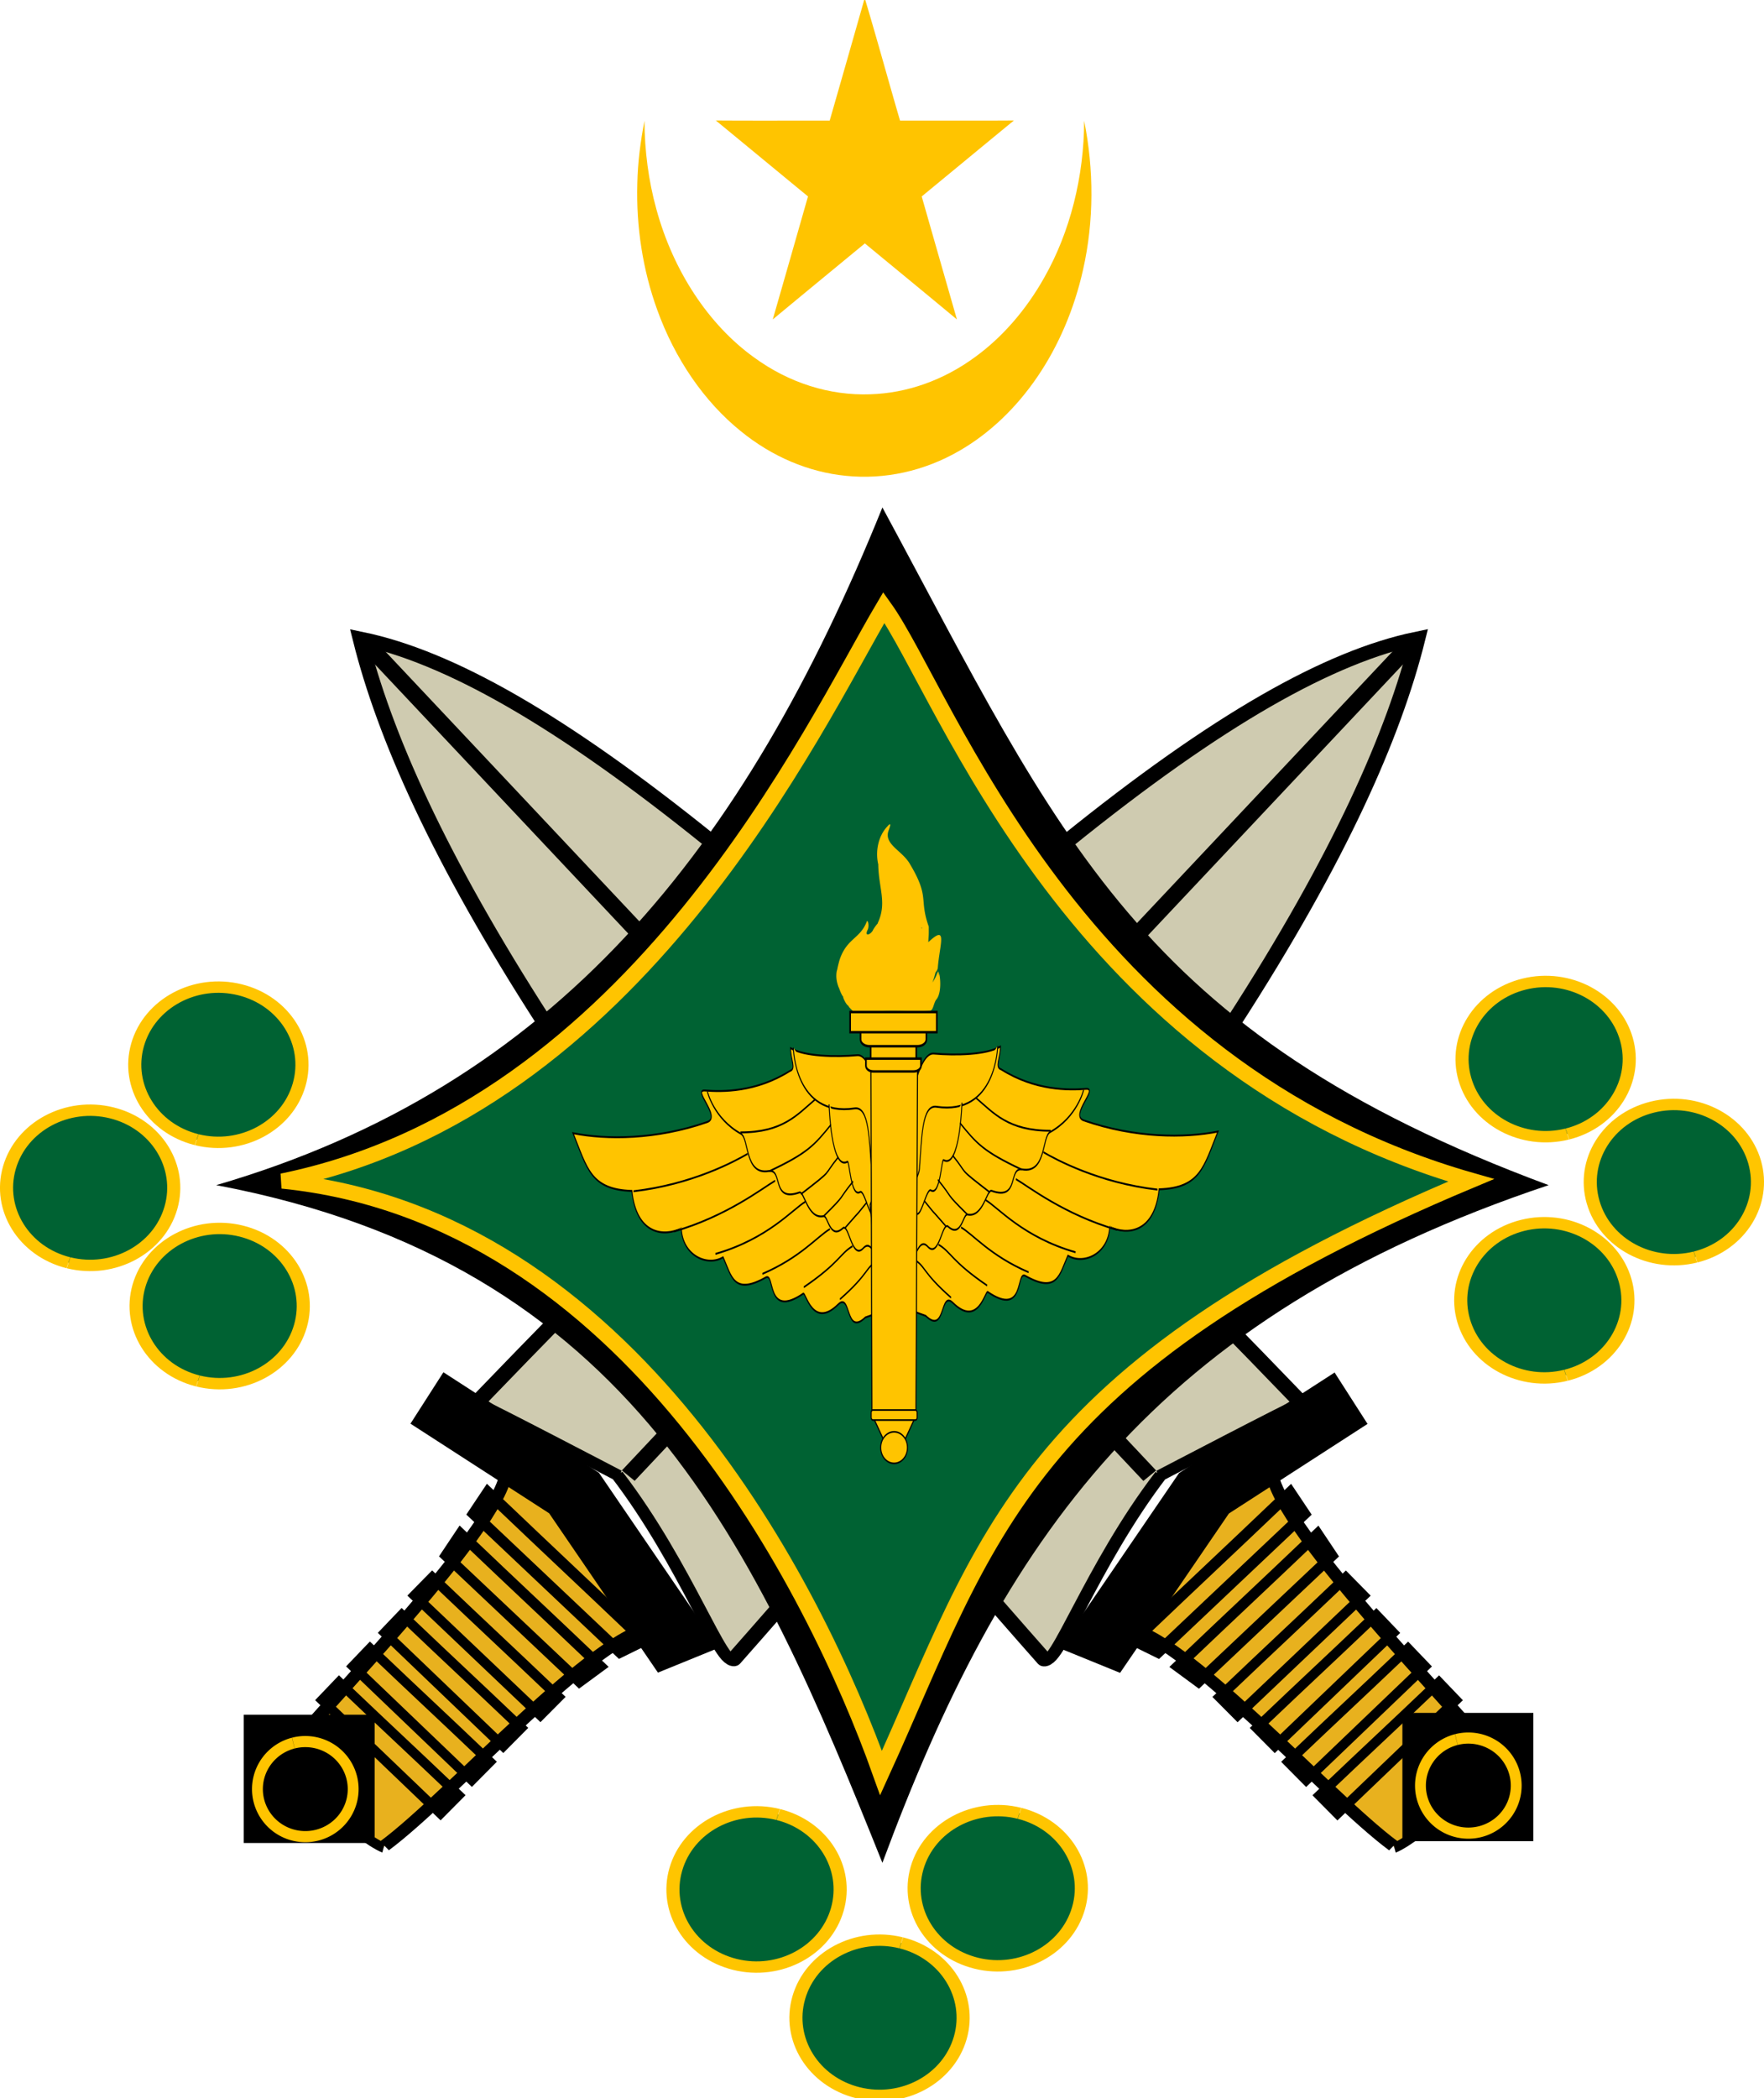 <svg xmlns="http://www.w3.org/2000/svg" width="134.562" height="160.026" viewBox="-72 -28 21.53 25.604"><defs><linearGradient id="a"><stop offset="0" style="stop-color:#fc0;stop-opacity:1"/><stop offset="1" style="stop-color:#ffa800;stop-opacity:1"/></linearGradient><linearGradient id="b"><stop offset="0" style="stop-color:#fc0;stop-opacity:1"/><stop offset="1" style="stop-color:#ffa800;stop-opacity:1"/></linearGradient><linearGradient id="c"><stop offset="0" style="stop-color:#fc0;stop-opacity:1"/><stop offset="1" style="stop-color:#ffa800;stop-opacity:1"/></linearGradient><linearGradient id="d"><stop offset="0" style="stop-color:#fc0;stop-opacity:1"/><stop offset="1" style="stop-color:#ffa800;stop-opacity:1"/></linearGradient></defs><path style="fill:#cfcbb0;fill-opacity:1;stroke:#000;stroke-width:1.863;stroke-miterlimit:4;stroke-dasharray:none" d="M330.99 322.006c7.625 12.38 10.525 27.548 12.231 25.502 70.925-87.185 98.32-134.782 108.03-164.4-23.909 8.551-63.242 45.268-137.52 130.666 1.241.377 17.533 8.423 17.533 8.423" transform="matrix(-.094 .011 -.011 .083 -23.173 -40.372)"/><path style="fill:#e8b11e;fill-opacity:1;stroke:#000;stroke-width:2" d="M1167.351 521.421c4.265-1.498 15.792-12.793 14.285-16.157-4.067-6.39-44.122-50.16-43.448-59.343-1.784-1.362-33.854 24.753-22.366 27.565 10.782 2.64 38.566 36.51 51.332 47.545" transform="matrix(.072 -.008 -.008 .065 -134.859 -30.003)"/><path d="M1117.432 445.41 964.811 269.947" style="fill:none;stroke:#000;stroke-width:2.615px;stroke-linecap:butt;stroke-linejoin:miter;stroke-opacity:1" transform="matrix(.072 -.008 -.008 .065 -134.859 -30.003)"/><path d="M1141.287 495.552c8.488-8.956 9.386-9.758 17.874-18.714l3.324 3.773-17.691 18.81z" style="fill:none;stroke:#000;stroke-width:1.95px;stroke-linecap:butt;stroke-linejoin:miter;stroke-opacity:1" transform="matrix(.072 -.008 -.008 .065 -134.859 -30.003)"/><path d="M1134.247 488.858c8.969-9.466 9.914-10.319 18.882-19.785l3.447 3.827-18.819 19.823z" style="fill:none;stroke:#000;stroke-width:2.004px;stroke-linecap:butt;stroke-linejoin:miter;stroke-opacity:1" transform="matrix(.072 -.008 -.008 .065 -134.859 -30.003)"/><path d="M1126.376 482.148c9.957-10.515 11-11.47 20.956-21.985l2.988 4.497-19.994 20.886z" style="fill:none;stroke:#000;stroke-width:2.112px;stroke-linecap:butt;stroke-linejoin:miter;stroke-opacity:1" transform="matrix(.072 -.008 -.008 .065 -134.859 -30.003)"/><path d="M1118.352 476.307c11.12-11.75 12.276-12.825 23.397-24.574l2.917 4.388-21.934 22.944z" style="fill:none;stroke:#000;stroke-width:2.232px;stroke-linecap:butt;stroke-linejoin:miter;stroke-opacity:1" transform="matrix(.072 -.008 -.008 .065 -134.859 -30.003)"/><path d="M1147.4 502.664c8.51-8.98 9.411-9.785 17.922-18.766l3.325 3.772-17.74 18.862z" style="fill:none;stroke:#000;stroke-width:1.952px;stroke-linecap:butt;stroke-linejoin:miter;stroke-opacity:1" transform="matrix(.072 -.008 -.008 .065 -134.859 -30.003)"/><path d="M1153.484 509.694c8.488-8.956 9.386-9.758 17.874-18.714l3.324 3.772-17.691 18.81z" style="fill:none;stroke:#000;stroke-width:1.95px;stroke-linecap:butt;stroke-linejoin:miter;stroke-opacity:1" transform="matrix(.072 -.008 -.008 .065 -134.859 -30.003)"/><path d="m271.824 485.768-23.27 14.983-16.09 29.42" style="fill:none;stroke:#000;stroke-width:12.465;stroke-linecap:butt;stroke-linejoin:miter;stroke-miterlimit:4;stroke-opacity:1;stroke-dasharray:none" transform="matrix(.072 -.008 -.008 .065 -71.195 -40.337)"/><path style="fill:#cfcbb0;fill-opacity:1;stroke:#000;stroke-width:1.863;stroke-miterlimit:4;stroke-dasharray:none" d="M330.99 322.006c7.625 12.38 10.525 27.548 12.231 25.502 70.925-87.185 98.32-134.782 108.03-164.4-23.909 8.551-63.242 45.268-137.52 130.666 1.241.377 17.533 8.423 17.533 8.423" transform="matrix(.094 .011 .011 .083 -99.126 -40.374)"/><path style="fill:#e8b11e;fill-opacity:1;stroke:#000;stroke-width:2" d="M1167.351 521.421c4.265-1.498 15.792-12.793 14.285-16.157-4.067-6.39-44.122-50.16-43.448-59.343-1.784-1.362-33.854 24.753-22.366 27.565 10.782 2.64 38.566 36.51 51.332 47.545" transform="matrix(-.072 -.008 .008 .065 12.56 -30.004)"/><path d="M1117.432 445.41 964.811 269.947" style="fill:none;stroke:#000;stroke-width:2.615px;stroke-linecap:butt;stroke-linejoin:miter;stroke-opacity:1" transform="matrix(-.072 -.008 .008 .065 12.56 -30.004)"/><path d="M1141.287 495.552c8.488-8.956 9.386-9.758 17.874-18.714l3.324 3.773-17.691 18.81z" style="fill:none;stroke:#000;stroke-width:1.95px;stroke-linecap:butt;stroke-linejoin:miter;stroke-opacity:1" transform="matrix(-.072 -.008 .008 .065 12.56 -30.004)"/><path d="M1134.247 488.858c8.969-9.466 9.914-10.319 18.882-19.785l3.447 3.827-18.819 19.823z" style="fill:none;stroke:#000;stroke-width:2.004px;stroke-linecap:butt;stroke-linejoin:miter;stroke-opacity:1" transform="matrix(-.072 -.008 .008 .065 12.56 -30.004)"/><path d="M1126.376 482.148c9.957-10.515 11-11.47 20.956-21.985l2.988 4.497-19.994 20.886z" style="fill:none;stroke:#000;stroke-width:2.112px;stroke-linecap:butt;stroke-linejoin:miter;stroke-opacity:1" transform="matrix(-.072 -.008 .008 .065 12.56 -30.004)"/><path d="M1118.352 476.307c11.12-11.75 12.276-12.825 23.397-24.574l2.917 4.388-21.934 22.944z" style="fill:none;stroke:#000;stroke-width:2.232px;stroke-linecap:butt;stroke-linejoin:miter;stroke-opacity:1" transform="matrix(-.072 -.008 .008 .065 12.56 -30.004)"/><path d="M1147.4 502.664c8.51-8.98 9.411-9.785 17.922-18.766l3.325 3.772-17.74 18.862z" style="fill:none;stroke:#000;stroke-width:1.952px;stroke-linecap:butt;stroke-linejoin:miter;stroke-opacity:1" transform="matrix(-.072 -.008 .008 .065 12.56 -30.004)"/><path d="M1153.484 509.694c8.488-8.956 9.386-9.758 17.874-18.714l3.324 3.772-17.691 18.81z" style="fill:none;stroke:#000;stroke-width:1.95px;stroke-linecap:butt;stroke-linejoin:miter;stroke-opacity:1" transform="matrix(-.072 -.008 .008 .065 12.56 -30.004)"/><path d="m271.824 485.768-23.27 14.983-16.09 29.42" style="fill:none;stroke:#000;stroke-width:12.465;stroke-linecap:butt;stroke-linejoin:miter;stroke-miterlimit:4;stroke-opacity:1;stroke-dasharray:none" transform="matrix(-.072 -.008 .008 .065 -51.104 -40.34)"/><g style="fill:#006233;fill-opacity:1;stroke:#ffc500;stroke-opacity:1"><path style="fill:#006233;fill-opacity:1;stroke:#ffc500;stroke-opacity:1" d="M1094.53 152.327c3.402-.971 6.897 1.188 7.806 4.823.91 3.635-1.112 7.37-4.514 8.341-3.402.972-6.897-1.188-7.806-4.823-.907-3.628 1.104-7.356 4.497-8.336" transform="matrix(.16 0 0 -.139 -244.723 7.082)"/><path style="fill:#006233;fill-opacity:1;stroke:#ffc500;stroke-opacity:1" d="M1094.53 152.327c3.402-.971 6.897 1.188 7.806 4.823.91 3.635-1.112 7.37-4.514 8.341-3.402.972-6.897-1.188-7.806-4.823-.907-3.628 1.104-7.356 4.497-8.336" transform="matrix(.16 0 0 -.139 -244.707 10.027)"/><path style="fill:#006233;fill-opacity:1;stroke:#ffc500;stroke-opacity:1" d="M1094.53 152.327c3.402-.971 6.897 1.188 7.806 4.823.91 3.635-1.112 7.37-4.514 8.341-3.402.972-6.897-1.188-7.806-4.823-.907-3.628 1.104-7.356 4.497-8.336" transform="matrix(.16 0 0 -.139 -246.288 8.584)"/></g><path transform="matrix(-.16 0 0 -.139 122.253 7.013)" d="M1094.53 152.327c3.402-.971 6.897 1.188 7.806 4.823.91 3.635-1.112 7.37-4.514 8.341-3.402.972-6.897-1.188-7.806-4.823-.907-3.628 1.104-7.356 4.497-8.336" style="fill:#006233;fill-opacity:1;stroke:#ffc500;stroke-opacity:1"/><path transform="matrix(-.16 0 0 -.139 122.237 9.957)" d="M1094.53 152.327c3.402-.971 6.897 1.188 7.806 4.823.91 3.635-1.112 7.37-4.514 8.341-3.402.972-6.897-1.188-7.806-4.823-.907-3.628 1.104-7.356 4.497-8.336" style="fill:#006233;fill-opacity:1;stroke:#ffc500;stroke-opacity:1"/><path transform="matrix(-.16 0 0 -.139 123.818 8.514)" d="M1094.53 152.327c3.402-.971 6.897 1.188 7.806 4.823.91 3.635-1.112 7.37-4.514 8.341-3.402.972-6.897-1.188-7.806-4.823-.907-3.628 1.104-7.356 4.497-8.336" style="fill:#006233;fill-opacity:1;stroke:#ffc500;stroke-opacity:1"/><g style="fill:#006233;fill-opacity:1;stroke:#ffc500;stroke-opacity:1"><path transform="matrix(-.16 0 0 .139 112.622 -27.03)" d="M1094.53 152.327c3.402-.971 6.897 1.188 7.806 4.823.91 3.635-1.112 7.37-4.514 8.341-3.402.972-6.897-1.188-7.806-4.823-.907-3.628 1.104-7.356 4.497-8.336" style="fill:#006233;fill-opacity:1;stroke:#ffc500;stroke-opacity:1"/><path transform="matrix(-.16 0 0 .139 115.566 -27.045)" d="M1094.53 152.327c3.402-.971 6.897 1.188 7.806 4.823.91 3.635-1.112 7.37-4.514 8.341-3.402.972-6.897-1.188-7.806-4.823-.907-3.628 1.104-7.356 4.497-8.336" style="fill:#006233;fill-opacity:1;stroke:#ffc500;stroke-opacity:1"/><path transform="matrix(-.16 0 0 .139 114.123 -25.464)" d="M1094.53 152.327c3.402-.971 6.897 1.188 7.806 4.823.91 3.635-1.112 7.37-4.514 8.341-3.402.972-6.897-1.188-7.806-4.823-.907-3.628 1.104-7.356 4.497-8.336" style="fill:#006233;fill-opacity:1;stroke:#ffc500;stroke-opacity:1"/></g><path style="fill:#000;fill-opacity:1;stroke:none" d="M-74.338 198.502h15.369v16.835h-15.369z" transform="matrix(.104 0 0 .093 -61.294 -25.535)"/><path d="M.615 217.942c14.013-42.233 31.774-71.576 78.186-88.93C30.503 108.993 21.473 83.238.615 40.082c-16.179 44.781-38.325 75.938-78.186 88.93 48.883 10.286 63.37 47.596 78.186 88.93z" style="fill:#000" transform="matrix(.104 0 0 .093 -61.294 -25.535)"/><path style="fill:#006233;fill-opacity:1;stroke:#ffc400;stroke-width:1.995;stroke-linecap:butt;stroke-linejoin:miter;stroke-miterlimit:4;stroke-opacity:1;stroke-dasharray:none" d="M.787 53.206c-8.198 15.511-28.993 65.749-70.582 75.267 40.644 4.575 62.522 53.458 70.249 77.679 12.373-30.343 16.377-53.038 69.247-77.778C22.942 113.431 8.055 64.574.787 53.206z" transform="matrix(.104 0 0 .093 -61.294 -25.535)"/><path style="fill:#000;fill-opacity:1;stroke:none" d="M61.639 198.261h15.369v16.835H61.639z" transform="matrix(.104 0 0 .093 -61.294 -25.535)"/><path style="fill:none;stroke:#ffc400;stroke-width:1.743;stroke-miterlimit:4;stroke-opacity:1;stroke-dasharray:none" d="M101.328 149.653a7.688 7.438 0 1 1-.02.005" transform="matrix(.076 0 0 .078 -61.925 -18.444)"/><path style="fill:none;stroke:#ffc400;stroke-width:1.743;stroke-miterlimit:4;stroke-opacity:1;stroke-dasharray:none" d="M101.328 149.653a7.688 7.438 0 1 1-.02.005" transform="matrix(.076 0 0 .078 -76.12 -18.401)"/><g transform="matrix(-.02 0 0 .03 -58.895 -18.98)" style="fill:#ffc400;fill-opacity:1"><path d="m122.014 276.39-6.096 8.812h-12.763l-6.096-8.812h24.955z" style="fill:#ffc400;fill-opacity:1;fill-rule:evenodd;stroke:#000;stroke-width:.648;stroke-linecap:butt;stroke-linejoin:miter;stroke-miterlimit:4;stroke-opacity:1;stroke-dasharray:none"/><path d="M101.474 288.2a8.147 6.343 0 1 0 16.293 0 8.147 6.343 0 1 0-16.293 0z" style="fill:#ffc400;fill-opacity:1;stroke:#000;stroke-width:.648;stroke-miterlimit:4;stroke-opacity:1;stroke-dasharray:none"/><path d="M112.401 34.679c.282.044.723.385 1.653 1.075 5.115 3.764 7.122 9.762 5.23 15.197-.21 9.758-5.446 15.609.277 23.817v.153c1.217.983 2.557 2.132 3.028 2.917 1.652 1.856 5.419 2.635 3.028-.46-.714-1.22-.326-3.494.555-3.377 4.098 7.387 12.365 6.845 16.794 15.964.617 1.484 1.105 2.822 1.376 3.838.089.207.22.404.274.614.563 2.044.176 4.2-1.102 6.447-.757 1.003-1.309 2.687-3.028 4.145.097-.025.168.061.273 0-1.203 2.025-2.216 3.02-3.304 3.53a2.033 2.033 0 0 1-.546.614l-2.202 1.535-14.868.154c-9.27-.575-23.78.216-31.873-.283-2.307-.142-2.327-2.85-3.92-4.476-3.766-2.644-2.682-10.394-1.376-11.666-.282.595-.326 1.273-.273 1.842.088-.593.211-1.22.546-1.842.731 1.762 1.88 3.21 3.304 4.605-.714-1.096-1.299-2.59-1.927-4.145-.608-.48-1.21-1.028-1.377-1.842-1.04-9.4-6.366-18.053 5.782-10.438 0-1.082-.273-2.547-.273-3.838v-2.456c6.132-11.558-.823-11.71 11.523-25.523 4.71-5.51 16.142-7.957 12.977-13.645-.66-1.186-1.28-2.392-.828-2.456 0-.005.238-.005.273 0zM93.404 76.764c-.387-.01-.73-.003-1.1 0 .114.034.149.114.272.153.3-.03.529-.126.828-.153z" style="fill:#ffc400;fill-opacity:1;fill-rule:evenodd"/><g style="fill:#ffc400;fill-opacity:1;stroke:#000;stroke-width:.475;stroke-miterlimit:4;stroke-opacity:1;stroke-dasharray:none"><path d="M-408.536 166.302c-3.26-5.057-9.803-9.153-13.773-11.336-.044-5.712-4.468-16.348-10.218-16.1-8.187.355-20.118.233-25.208-1.276-.014 2.143 2.26 3.752-.246 4.134-12.754 3.871-25.537 3.79-32.024 3.538-4.905-.19 6.29 4.808.858 5.714-19.313 3.22-38.057 3.219-50.62 2.02 5.38 6.41 6.634 10.212 22.197 10.458 1.692 7.962 12.121 8.332 18.636 6.799.435 4.97 9.96 6.948 15.763 5.205 3.228 3.49 3.975 6.944 16.049 3.676 3.718-1.007-.058 7.618 14.17 2.916.973-.322 3.559 6.515 13.112 1.987 5.08-2.409 2.643 5.905 10.302 2.333 12.067-2.064 18.265-3.146 21.002-20.068z" style="fill:#ffc400;fill-opacity:1;stroke:#000;stroke-width:.34;stroke-miterlimit:4;stroke-opacity:1;stroke-dasharray:none" transform="matrix(-1.618 0 0 2.246 -567.803 -183.324)"/><g style="fill:#ffc400;fill-opacity:1;stroke:#000;stroke-width:.34;stroke-miterlimit:4;stroke-opacity:1;stroke-dasharray:none"><path style="fill:#ffc400;fill-opacity:1;stroke:#000;stroke-width:.34;stroke-miterlimit:4;stroke-opacity:1;stroke-dasharray:none" d="M-708.315 379.392s.44 12.656 23.102 11.015c5.569-.404 5.502 5.73 6.408 11.197.312 1.89 5.977 6.33 11.96 5.719 4.056-.414 2.088 3.934 3.473 4.02M-740.73 387.35s2.4 4.896 12.646 7.647c3.156.847 1.368 7.503 10.456 6.76 5.564-.456.86 5.73 11.586 3.876 1.887-.326 3.12 4.9 9.104 4.29 1.695-.173 2.35 4.368 7.316 2.182 2.234-.983 3.39 5.894 7.704 3.619 4.296-2.266 5.175 5.063 9.344 3.399" transform="matrix(-1.618 0 0 2.246 -974.927 -726.635)"/><path style="fill:#ffc400;fill-opacity:1;stroke:#000;stroke-width:.34;stroke-miterlimit:4;stroke-opacity:1;stroke-dasharray:none" d="M-694.837 389.671s.745 12.126 6.941 10.39c.797-.224 1.244 6.569 4.771 5.491 1.729-.528 3.966 5.778 5.833 3.92.716-.712 2.022 7.18 6.69 3.113 1.048-1.332 1.186 1.61 3.653 2.073M-768.584 405.411c22.2-1.229 38.358-5.463 43.054-6.78M-753.313 412.697c19.879-2.747 33.448-7.874 38.144-9.19M-737.688 416.76c19.879-2.747 29.251-8.142 33.947-9.458M-719.965 420.376c14.522-3.015 20.77-6.803 25.465-8.12M-704.34 422.787c13.54-4.444 13.627-6.089 18.323-7.405M-690.724 424.974c11.13-4.711 9.43-5.642 14.126-6.958M-728.268 394.75c16.04.021 21.483-3.23 28.233-5.975" transform="matrix(-1.618 0 0 2.246 -974.927 -726.635)"/><path style="fill:#ffc400;fill-opacity:1;stroke:#000;stroke-width:.34;stroke-miterlimit:4;stroke-opacity:1;stroke-dasharray:none" d="M-717.312 401.768c14.348-3.253 16.927-4.687 23.195-8.403M-705.392 405.92c12.83-4.77 7.82-2.991 14.087-6.707M-696.82 409.893c8.9-4.235 4.784-2.544 11.051-6.26M-688.696 411.991c8.276-4.592 1.838-.848 8.106-4.564" transform="matrix(-1.618 0 0 2.246 -974.927 -726.635)"/></g></g><g style="fill:#ffc400;fill-opacity:1;stroke:#000;stroke-width:.475;stroke-miterlimit:4;stroke-opacity:1;stroke-dasharray:none"><path d="M-408.536 166.302c-3.26-5.057-9.803-9.153-13.773-11.336-.044-5.712-4.468-16.348-10.218-16.1-8.187.355-20.118.233-25.208-1.276-.014 2.143 2.26 3.752-.246 4.134-12.754 3.871-25.537 3.79-32.024 3.538-4.905-.19 6.29 4.808.858 5.714-19.313 3.22-38.057 3.219-50.62 2.02 5.38 6.41 6.634 10.212 22.197 10.458 1.692 7.962 12.121 8.332 18.636 6.799.435 4.97 9.96 6.948 15.763 5.205 3.228 3.49 3.975 6.944 16.049 3.676 3.718-1.007-.058 7.618 14.17 2.916.973-.322 3.559 6.515 13.112 1.987 5.08-2.409 2.643 5.905 10.302 2.333 12.067-2.064 18.265-3.146 21.002-20.068z" style="fill:#ffc400;fill-opacity:1;stroke:#000;stroke-width:.34;stroke-miterlimit:4;stroke-opacity:1;stroke-dasharray:none" transform="matrix(1.618 0 0 2.246 785.325 -183.99)"/><g style="fill:#ffc400;fill-opacity:1;stroke:#000;stroke-width:.34;stroke-miterlimit:4;stroke-opacity:1;stroke-dasharray:none"><path style="fill:#ffc400;fill-opacity:1;stroke:#000;stroke-width:.34;stroke-miterlimit:4;stroke-opacity:1;stroke-dasharray:none" d="M-708.315 379.392s.44 12.656 23.102 11.015c5.569-.404 5.502 5.73 6.408 11.197.312 1.89 5.977 6.33 11.96 5.719 4.056-.414 2.088 3.934 3.473 4.02M-740.73 387.35s2.4 4.896 12.646 7.647c3.156.847 1.368 7.503 10.456 6.76 5.564-.456.86 5.73 11.586 3.876 1.887-.326 3.12 4.9 9.104 4.29 1.695-.173 2.35 4.368 7.316 2.182 2.234-.983 3.39 5.894 7.704 3.619 4.296-2.266 5.175 5.063 9.344 3.399" transform="matrix(1.618 0 0 2.246 1192.45 -727.302)"/><path style="fill:#ffc400;fill-opacity:1;stroke:#000;stroke-width:.34;stroke-miterlimit:4;stroke-opacity:1;stroke-dasharray:none" d="M-694.837 389.671s.745 12.126 6.941 10.39c.797-.224 1.244 6.569 4.771 5.491 1.729-.528 3.966 5.778 5.833 3.92.716-.712 2.022 7.18 6.69 3.113 1.048-1.332 1.186 1.61 3.653 2.073M-768.584 405.411c22.2-1.229 38.358-5.463 43.054-6.78M-753.313 412.697c19.879-2.747 33.448-7.874 38.144-9.19M-737.688 416.76c19.879-2.747 29.251-8.142 33.947-9.458M-719.965 420.376c14.522-3.015 20.77-6.803 25.465-8.12M-704.34 422.787c13.54-4.444 13.627-6.089 18.323-7.405M-690.724 424.974c11.13-4.711 9.43-5.642 14.126-6.958M-728.268 394.75c16.04.021 21.483-3.23 28.233-5.975" transform="matrix(1.618 0 0 2.246 1192.45 -727.302)"/><path style="fill:#ffc400;fill-opacity:1;stroke:#000;stroke-width:.34;stroke-miterlimit:4;stroke-opacity:1;stroke-dasharray:none" d="M-717.312 401.768c14.348-3.253 16.927-4.687 23.195-8.403M-705.392 405.92c12.83-4.77 7.82-2.991 14.087-6.707M-696.82 409.893c8.9-4.235 4.784-2.544 11.051-6.26M-688.696 411.991c8.276-4.592 1.838-.848 8.106-4.564" transform="matrix(1.618 0 0 2.246 1192.45 -727.302)"/></g></g><path transform="scale(-1 1)" style="fill:#ffc400;fill-opacity:1;stroke:#000;stroke-width:1;stroke-miterlimit:4;stroke-opacity:1;stroke-dasharray:none" d="M-123.916 124.323h27.831v7.873h-27.831z"/><path d="m96.276 274.919-.981-141.887h28.47l-.619 141.634z" style="fill:#ffc400;fill-opacity:1;fill-rule:evenodd;stroke:#000;stroke-width:.648;stroke-linecap:butt;stroke-linejoin:miter;stroke-miterlimit:4;stroke-opacity:1;stroke-dasharray:none"/><path d="M126.797 129.97c-.006.776 0 1.624 0 2.343v.563c0 1.29-2.013 2.312-4.531 2.312H97.734c-2.518 0-4.53-1.022-4.53-2.312V129.97h33.593zM130.1 118.68c-.007.928 0 1.943 0 2.804v.673c0 1.544-2.409 2.768-5.422 2.768H95.323c-3.014 0-5.423-1.224-5.423-2.768v-3.477h40.2z" style="fill:#ffc400;fill-opacity:1;stroke:#000;stroke-width:1;stroke-miterlimit:4;stroke-opacity:1;stroke-dasharray:none"/><rect width="28.079" height="4.087" ry="1.03" x="-123.617" y="272.908" transform="scale(-1 1)" style="fill:#ffc400;fill-opacity:1;stroke:#000;stroke-width:.648;stroke-miterlimit:4;stroke-opacity:1;stroke-dasharray:none"/><path transform="scale(-1 1)" style="fill:#ffc400;fill-opacity:1;stroke:#000;stroke-width:1;stroke-miterlimit:4;stroke-opacity:1;stroke-dasharray:none" d="M-136.445 111.018h52.89v8.205h-52.89z"/></g><path d="M333.794 49.985c14.931 35.42 28.528 71.23 43.122 106.764 46.325-.058 92.668.13 138.994-.1-37.552 22.024-75.014 44.18-112.548 66.234a50567.84 50567.84 0 0 0 42.997 107.225c-37.373-22.213-74.925-44.21-112.387-66.292-37.48 22.068-74.997 44.108-112.406 66.278C236 294.37 250.273 258.62 264.581 222.868c-37.551-22.04-74.996-44.195-112.547-66.22 46.343.231 92.686.058 139.03.087a29722.391 29722.391 0 0 0 42.73-106.75z" style="fill:#ffc400" transform="matrix(.01 0 0 .014 -64.784 -28.723)"/><path d="M56.262 211.708c.53-18.512 3.86-36.853 8.75-54.811.12 26.108 4.9 52.216 14.44 76.915 20.57 54 63.74 100.794 119.13 129.301 42.64 22.3 92.41 33.491 141.8 32.225 44.94-.945 89.57-12.207 128.3-32.564 33.28-17.298 62.24-41.141 84.34-69.274 31.47-39.643 48.51-88.07 48.59-136.621 12.01 42.39 12.1 87.588-1.27 129.729-10.71 34.347-29.97 66.527-55.92 93.634-25.96 27.214-58.61 49.354-95 64.316-43.04 17.798-91.3 25.306-138.57 21.846-45.57-3.192-90.2-16.692-128.46-39.001-44.45-25.654-80.36-62.926-102-106.02-17.38-34.258-25.63-72.118-24.13-109.675z" style="fill:#ffc400" transform="matrix(.01 0 0 .014 -64.784 -28.723)"/></svg>